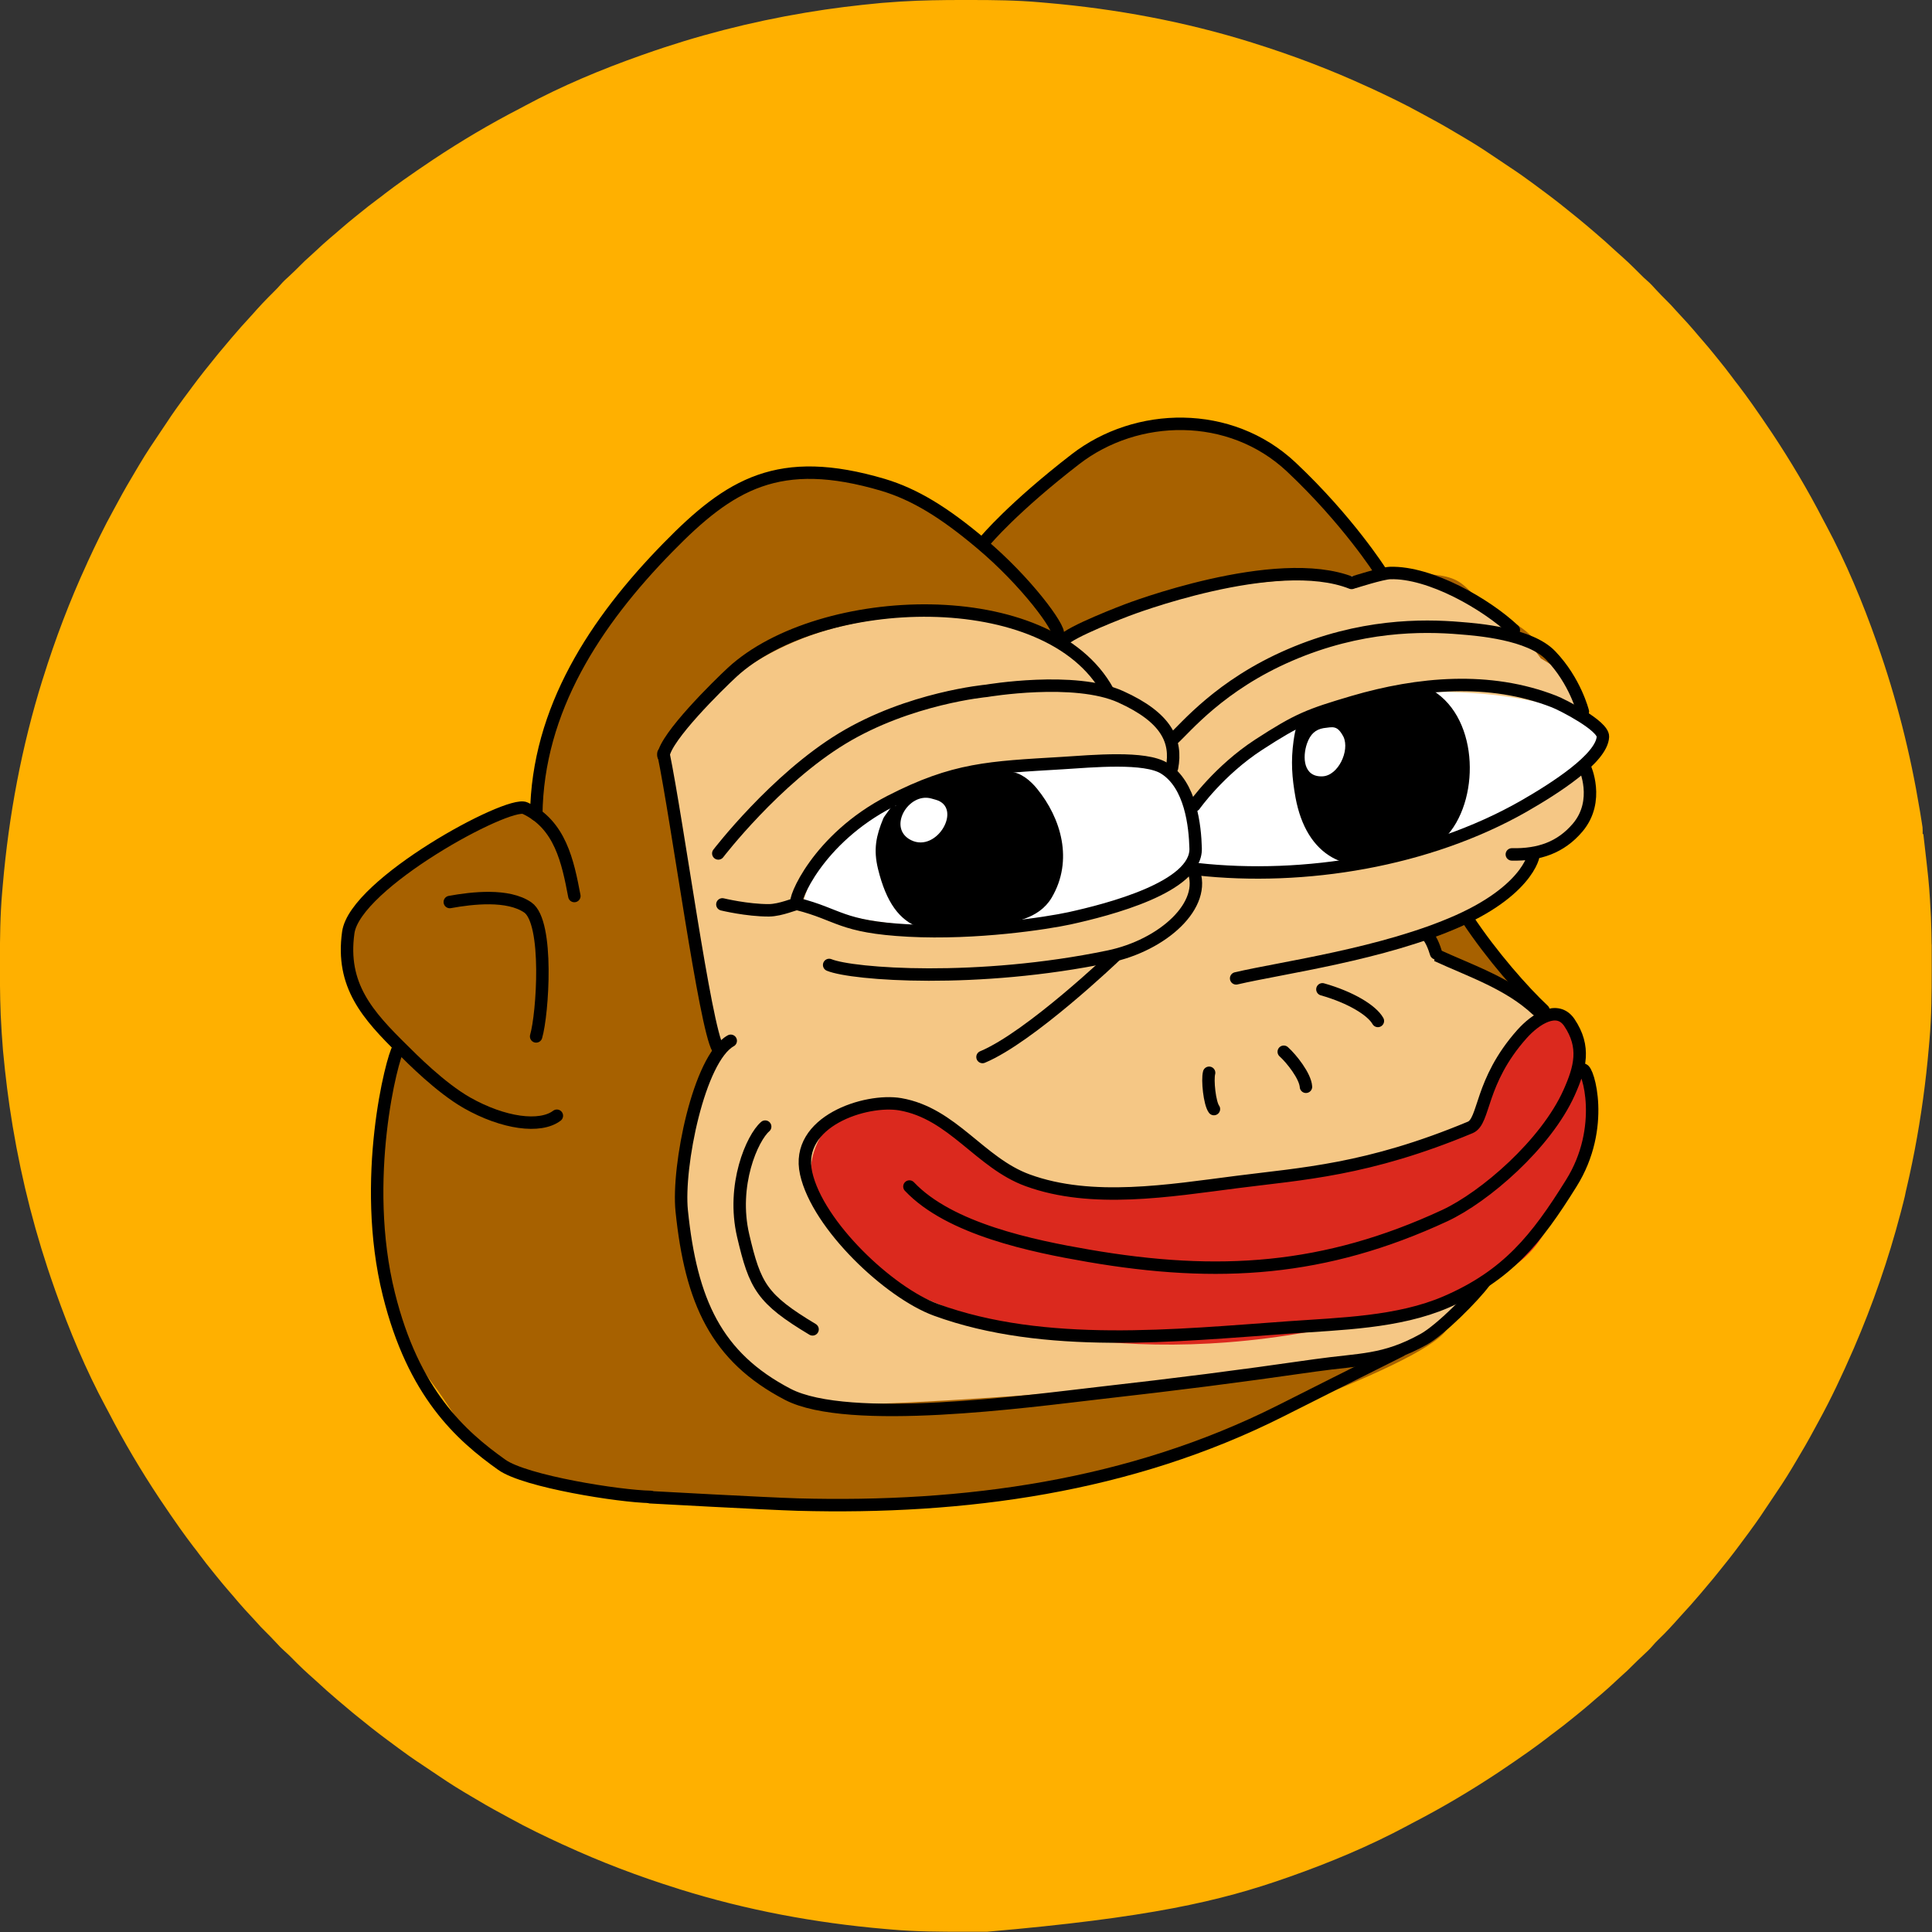 <svg version="1.2" xmlns="http://www.w3.org/2000/svg" viewBox="0 0 2609 2609" width="1000" height="1000">
	<rect x="0" y="0" width="2609" height="2609" fill="#333333" stroke="none"/>
	<title>based-brett-brett-logo-svg</title>
	<style>
		.s0 { fill: #ffb000 } 
		.s1 { fill: #a76100 } 
		.s2 { fill: #f5c785 } 
		.s3 { fill: #ffffff } 
		.s4 { fill: #db291e } 
		.s5 { fill: none;stroke: #000000;stroke-linecap: round;stroke-linejoin: round;stroke-width: 16.8 } 
		.s6 { fill: #000000 } 
		.s7 { fill: none;stroke: #000000;stroke-linecap: round;stroke-linejoin: round;stroke-width: 12.6 } 
		.s8 { fill: #000000;stroke: #000000;stroke-linecap: round;stroke-linejoin: round;stroke-width: 12.6 } 
	</style>
	<g id="پوشه 2">
		<path class="s0" d="m1300.1 0q5.1 0 10.2 0c31.5 0 62.8 0.3 94.2 3.1 3.1 0.3 6.1 0.5 9.2 0.8 93.9 8.1 186.7 25.4 276.7 53.5 1.4 0.4 1.4 0.4 2.7 0.9 52.6 16.4 104.2 36 154.3 59.1q1.1 0.4 2.1 0.9c23.8 11 47.4 22.3 70.3 35 3.8 2.1 7.6 4.1 11.4 6.2 14.2 7.6 28.2 15.7 42 24 2.9 1.8 5.9 3.5 8.9 5.3 15.2 9 29.8 18.8 44.4 28.7 4 2.7 7.9 5.3 11.9 8 5.8 3.8 11.6 7.7 17.2 11.7q1.1 0.7 2.1 1.5c8.6 6.1 17.1 12.4 25.6 18.8 0.7 0.5 1.4 1.1 2.2 1.6 14.3 10.6 28.2 21.6 42 32.9q2.4 2 4.8 3.9c6.9 5.6 13.5 11.3 20.2 17 1.8 1.5 3.6 3 5.3 4.6 6.4 5.4 12.7 11 18.8 16.7 2.8 2.6 5.6 5.2 8.5 7.7 4 3.4 7.8 7 11.7 10.6 1 1 1 1 2.1 1.9 5.5 5.2 10.9 10.6 16.3 16 3 3 5.9 5.9 9.1 8.6 4.5 3.8 8.3 8.1 12.3 12.5 4.4 4.8 9 9.4 13.6 14 4.2 4.2 8.3 8.3 12.1 12.8 2.9 3.3 5.9 6.5 8.9 9.7 4.8 5.1 9.5 10.2 14 15.5 0.9 1 1.8 2.1 2.7 3.1 2.1 2.4 4.1 4.8 6.1 7.2 2.1 2.5 4.2 4.9 6.4 7.4 5 5.8 9.9 11.6 14.7 17.6q2.5 3.2 5.1 6.3c6.6 8.1 13 16.2 19.2 24.6q3.7 5.1 7.8 10.2c6.2 8.1 12.2 16.3 18.1 24.6 0.4 0.6 0.8 1.1 1.2 1.7 8.4 11.8 16.5 23.8 24.6 35.8 0.6 0.9 1.2 1.8 1.9 2.8 25.1 37.8 48.2 76.7 69 117 1.2 2.4 2.5 4.7 3.8 7.1 27.2 50.7 49.5 104.3 68.6 158.5 0.3 0.7 0.5 1.5 0.8 2.3 32.5 92.2 54.4 187.6 73.4 406.3q0 3.2 0 6.3c0 6.7 0 13.5 0 20.2 0 1.1 0 2.3 0 3.5 0 32.9-0.1 65.8-3 98.6-0.3 3.1-0.5 6.1-0.8 9.2-8.1 93.9-25.4 186.7-53.5 276.7q-0.5 1.4-0.9 2.7c-16.4 52.6-36 104.2-59.1 154.3-0.5 1-0.5 1-0.9 2.1-11 23.8-22.3 47.4-35 70.3-2.1 3.8-4.1 7.6-6.2 11.4-7.6 14.2-15.7 28.2-24 42-1.8 2.9-3.5 5.9-5.3 8.9-9 15.2-18.8 29.8-28.7 44.4-2.7 4-5.3 7.9-8 11.9-3.8 5.8-7.7 11.6-11.7 17.2q-0.7 1.1-1.5 2.1c-6.1 8.6-12.4 17.1-18.8 25.6-0.5 0.7-1.1 1.4-1.6 2.2-10.6 14.3-21.6 28.2-32.9 42q-1.9 2.4-3.9 4.8c-5.6 6.8-11.3 13.5-17 20.2-1.5 1.8-3 3.6-4.6 5.3-5.4 6.4-11 12.7-16.7 18.8-2.6 2.8-5.2 5.6-7.7 8.5-3.5 4-7 7.9-10.6 11.7-0.6 0.7-1.3 1.4-1.9 2.1-4.9 5.3-10 10.4-15.2 15.4-2.9 2.8-5.6 5.7-8.2 8.8-3.6 4.2-7.6 7.9-11.7 11.7q-8.4 7.8-16.5 15.9c-3.9 4-7.9 7.8-12.2 11.5-3.3 2.9-6.5 5.9-9.8 9-5.1 4.8-10.2 9.5-15.5 14-1 0.9-2.1 1.8-3.1 2.7-2.4 2.1-4.8 4.1-7.2 6.1-2.5 2.1-4.9 4.2-7.4 6.4-5.8 5-11.6 9.9-17.6 14.7q-3.1 2.6-6.3 5.1c-8.1 6.6-16.2 13-24.6 19.2q-5.1 3.7-10.2 7.8c-8.1 6.2-16.3 12.2-24.6 18.1-0.6 0.4-1.1 0.8-1.7 1.2-11.8 8.4-23.8 16.5-35.8 24.6-0.9 0.6-1.8 1.2-2.8 1.9-37.8 25.1-76.7 48.2-117 69-2.4 1.2-4.7 2.5-7.1 3.8-50.7 27.2-104.3 49.5-158.5 68.6-0.7 0.3-1.5 0.5-2.3 0.8-92.2 32.5-187.6 54.4-406.3 73.4q-3.1 0-6.3 0c-6.7 0-13.5 0-20.2 0-1.7 0-1.7 0-3.5 0-32.9 0-65.8-0.1-98.6-3-3.1-0.3-6.1-0.5-9.2-0.8-93.9-8.1-186.7-25.4-276.7-53.5-1.4-0.4-1.4-0.4-2.7-0.9-52.6-16.4-104.2-36-154.3-59.1-1-0.5-1-0.5-2.1-0.9-23.8-11-47.4-22.3-70.3-35-3.8-2.1-7.6-4.1-11.4-6.2-14.2-7.6-28.2-15.7-42-24-2.9-1.8-5.9-3.5-8.9-5.3-15.2-9-29.8-18.8-44.4-28.7-4-2.7-7.9-5.3-11.9-8-5.8-3.8-11.6-7.7-17.2-11.7q-1-0.8-2.1-1.5c-8.6-6.1-17.1-12.4-25.6-18.8-0.7-0.5-1.4-1.1-2.2-1.6-14.3-10.6-28.2-21.6-42-32.9q-2.4-2-4.8-3.9c-6.8-5.6-13.5-11.3-20.2-17-1.8-1.5-3.6-3-5.3-4.6-6.4-5.4-12.7-11-18.8-16.7-2.8-2.6-5.6-5.2-8.5-7.7-4-3.4-7.8-7-11.7-10.6-0.7-0.6-1.4-1.3-2.1-1.9-5.5-5.2-10.9-10.5-16.1-15.9-3-3-6-5.9-9.2-8.7-4-3.5-7.6-7.2-11.1-11.1-5-5.4-10.1-10.7-15.4-15.9-4-4-7.9-7.9-11.5-12.2-2.9-3.3-5.9-6.5-9-9.8-4.8-5.1-9.5-10.2-14-15.5-0.9-1-1.8-2.1-2.7-3.1-2.1-2.4-4.1-4.8-6.1-7.2-2.1-2.5-4.2-4.9-6.4-7.4-5-5.8-9.9-11.6-14.7-17.6q-2.5-3.1-5.1-6.3c-6.6-8.1-13-16.2-19.2-24.6q-3.7-5.1-7.8-10.2c-6.2-8.1-12.2-16.3-18.1-24.6-0.4-0.6-0.8-1.1-1.2-1.7-8.4-11.8-16.5-23.8-24.6-35.8-0.6-0.9-1.2-1.8-1.9-2.8-25.1-37.8-48.2-76.7-69-117-1.2-2.4-2.5-4.7-3.8-7.1-26.9-50-49-102.9-67.9-156.4-0.5-1.4-1-2.9-1.5-4.3-25.1-70.8-43.8-143.7-56.2-217.8-0.1-0.8-0.3-1.6-0.4-2.5-5.5-32.7-9.5-65.7-12.6-98.7-0.1-0.7-0.1-1.4-0.2-2.1-0.7-8.2-1.3-16.5-1.8-24.7 0-0.7-0.1-1.4-0.1-2.1-1.9-27.6-2.2-55.1-2.2-82.7q0-5.1 0-10.2c0-31.5 0.3-62.8 3.1-94.2 0.3-3.1 0.5-6.1 0.8-9.2 8.1-93.9 25.4-186.7 53.5-276.7q0.5-1.3 0.9-2.7c16.4-52.6 36-104.2 59.1-154.3q0.5-1 0.9-2.1c11-23.8 22.3-47.4 35-70.3 2.1-3.8 4.1-7.6 6.2-11.4 7.6-14.2 15.7-28.2 24-42 1.8-2.9 3.5-5.9 5.3-8.9 9-15.2 18.8-29.8 28.7-44.4 2.7-4 5.3-7.9 8-11.9 3.8-5.8 7.7-11.6 11.7-17.2q0.8-1 1.5-2.1c6.1-8.6 12.4-17.1 18.8-25.6 0.5-0.7 1.1-1.4 1.6-2.2 10.6-14.3 21.6-28.2 32.9-42q2-2.4 3.9-4.8c5.6-6.8 11.3-13.5 17-20.2 1.5-1.8 3-3.6 4.6-5.3 5.4-6.4 11-12.7 16.7-18.8 2.6-2.8 5.2-5.6 7.7-8.5 3.4-4 7-7.8 10.6-11.7 0.6-0.7 1.3-1.4 1.9-2.1 5.2-5.5 10.6-10.9 16-16.3 3-3 5.9-5.9 8.6-9.1 3.8-4.5 8.1-8.3 12.5-12.3 4.8-4.4 9.4-9 14-13.6 4.2-4.2 8.3-8.3 12.8-12.1 3.3-2.9 6.5-5.9 9.7-8.9 5.1-4.8 10.2-9.5 15.5-14 1-0.9 2.1-1.8 3.1-2.7 2.4-2.1 4.8-4.1 7.2-6.1 2.5-2.1 4.9-4.2 7.4-6.4 5.8-5 11.6-9.9 17.6-14.7q3.2-2.5 6.3-5.1c8.1-6.6 16.2-13 24.6-19.2q5.1-3.7 10.2-7.8c8.1-6.2 16.3-12.2 24.6-18.1 0.6-0.4 1.1-0.8 1.7-1.2 11.8-8.4 23.8-16.5 35.8-24.6 0.9-0.6 1.8-1.2 2.8-1.9 37.8-25.1 76.7-48.2 117-69 2.4-1.2 4.7-2.5 7.1-3.8 50-26.9 102.9-49 156.4-67.9 1.4-0.5 2.9-1 4.3-1.5 70.8-25.1 143.7-43.8 217.8-56.2 0.8-0.1 1.6-0.3 2.5-0.4 32.7-5.5 65.7-9.5 98.7-12.6 0.7-0.1 1.4-0.1 2.1-0.2 8.2-0.7 16.5-1.3 24.7-1.8 0.7 0 1.4-0.1 2.1-0.1 27.6-1.9 55.1-2.2 82.7-2.2zm0 0q5.1 0 10.2 0c31.5 0 62.8 0.3 94.2 3.1 3.1 0.3 6.1 0.5 9.2 0.8 93.9 8.1 186.7 25.4 276.7 53.5 1.4 0.4 1.4 0.4 2.7 0.9 52.6 16.4 104.2 36 154.3 59.1q1.1 0.5 2.1 0.9c23.8 11 47.4 22.3 70.3 35 3.8 2.1 7.6 4.1 11.4 6.2 14.2 7.6 28.2 15.7 42 24 2.9 1.8 5.9 3.5 8.9 5.3 15.2 9 29.8 18.8 44.4 28.7 4 2.7 7.9 5.3 11.9 8 5.8 3.8 11.6 7.7 17.2 11.7q1.1 0.7 2.1 1.5c8.6 6.1 17.1 12.4 25.6 18.8 0.7 0.5 1.4 1.1 2.2 1.6 14.3 10.6 28.2 21.6 42 32.9q2.4 2 4.8 3.9c6.9 5.6 13.5 11.3 20.2 17 1.8 1.5 3.6 3 5.3 4.6 6.4 5.4 12.7 11 18.8 16.7 2.8 2.6 5.6 5.2 8.5 7.7 4 3.4 7.8 7 11.7 10.6 1 1 1 1 2.1 1.9 5.5 5.2 10.9 10.6 16.3 16 3 3 5.9 5.9 9.1 8.6 4.5 3.8 8.3 8.1 12.3 12.5 4.4 4.8 9 9.4 13.6 14 4.2 4.2 8.3 8.3 12.1 12.8 2.9 3.3 5.9 6.5 8.9 9.7 4.8 5.1 9.5 10.2 14 15.5 0.9 1 1.8 2.1 2.7 3.1 2.1 2.4 4.1 4.8 6.1 7.2 2.1 2.5 4.2 4.9 6.4 7.4 5 5.8 9.9 11.6 14.7 17.6q2.5 3.2 5.1 6.3c6.6 8.1 13 16.2 19.2 24.6q3.7 5.1 7.8 10.2c6.2 8.1 12.2 16.3 18.1 24.6 0.4 0.6 0.8 1.1 1.2 1.7 8.4 11.8 16.5 23.8 24.6 35.8 0.6 0.9 1.2 1.8 1.9 2.8 25.1 37.8 48.2 76.7 69 117 1.2 2.4 2.5 4.7 3.8 7.1 27.2 50.7 49.5 104.3 68.6 158.5 0.3 0.7 0.5 1.5 0.8 2.3 25.7 72.9 44.6 147.5 57.2 223.7 0.1 0.7 0.2 1.5 0.4 2.2 0.7 4.4 1.4 8.8 2.1 13.1 0.2 1 0.3 2 0.5 3.1 0.2 1.4 0.2 1.4 0.4 2.8 0.2 1.1 0.2 1.1 0.4 2.3 0.3 3.1 0.2 6.3 0.2 9.5-92.1 0-184.1 0-279 0 1.3 6.6 2.6 13.2 4 20 0.8 7.6 0.8 7.6 1 11-2-3.5-2.7-6.9-3.4-10.9-0.2-1-0.2-1-0.4-2.1-0.4-2.2-0.8-4.3-1.1-6.5-3.4-19.2-6.9-38.3-11.4-57.2-0.6-2.7-1.3-5.4-1.9-8-2.2-9.4-4.8-18.7-7.7-27.9-1.6-5.2-2.8-10.4-4.1-15.8-0.8-3.1-1.9-5.7-3.2-8.6-0.9-2.4-1.5-4.9-2.1-7.5-1.7-7-3.9-13.9-6.2-20.7q-1-3.2-2.1-6.3c-5.2-15.6-11.2-30.9-17.3-46.1q-0.9-2.3-1.8-4.5c-0.9-2.2-1.8-4.4-2.6-6.6-1.4-3.5-2.8-7.1-4.2-10.6-0.3-0.7-0.5-1.4-0.8-2.1-0.7-1.8-1.5-3.7-2.2-5.5-1.5-3.7-3.3-7.3-5.2-10.9-1.1-2.3-2.1-4.6-3-7-4.2-10.8-9.4-21-14.9-31.2-8.2-15.4-8.2-15.4-8.2-19.1-0.7 0-1.3 0-2 0-2.6-4.9-4.6-9.6-6-15-0.7 0-1.3 0-2 0-0.6-1.4-1.3-2.8-1.9-4.3-0.4-0.8-0.7-1.6-1.1-2.4-0.9-2.1-1.5-4.1-2-6.4-0.7 0-1.3 0-2 0-0.7-2.3-1.3-4.6-2-7-0.7 0-1.3 0-2 0-0.3-0.7-0.7-1.5-1-2.2-5.5-11.5-12.3-22.1-19.1-32.8-1.7-2.7-3.4-5.3-5-8-6.7-10.8-13.8-21.2-21.2-31.5q-2.4-3.5-4.8-6.9c-6.8-9.7-13.7-19.1-20.9-28.5-0.4-0.6-0.9-1.2-1.4-1.8-5-6.6-10.2-13.2-15.5-19.6q-3-3.8-6-7.5c-4.9-6.2-10-12.1-15.1-18.1-0.5-0.6-1-1.2-1.6-1.8-6.5-7.6-13-15-19.9-22.3-2.7-2.9-5.3-5.8-7.9-8.8-4.7-5.4-9.8-10.3-15-15.3-0.7-0.7-1.5-1.4-2.2-2.2-0.7-0.7-1.3-1.3-2-2-1.4-1.7-1.4-1.7-1.4-3.7-1-0.3-2-0.7-3-1-1.7-1.6-3.4-3.3-5-5-0.8-0.8-1.6-1.6-2.5-2.5-0.8-0.9-1.7-1.7-2.6-2.6-1.4-1.4-2.9-2.9-4.3-4.3-1-1-2-2-2.9-3-5.2-5.2-10.4-10.4-16-15.2-2.5-2.2-4.9-4.4-7.4-6.7-6.1-5.6-12.3-11-18.6-16.3-1.7-1.4-3.3-2.9-5-4.3-6.6-5.6-13.3-11.1-20.1-16.4-3.1-2.4-6.1-4.8-9.1-7.2-7.7-6.2-15.5-12.2-23.5-18.1-1.3-1-2.6-2-4-2.9-12.3-9.2-25.1-17.6-37.9-26-1.4-0.9-2.8-1.8-4.2-2.8-0.6-0.4-1.3-0.8-2-1.3-3.4-2.2-6.2-4.6-9-7.5-1.8-1-1.8-1-3.7-1.6-3.3-1.4-3.3-1.4-4.3-3.4-1.7-0.7-1.7-0.7-3.4-1.4-3.6-1.6-3.6-1.6-5-2.9-2.2-2.2-4.7-3.5-7.4-5.1-1.7-1-1.7-1-3.4-2-0.6-0.3-1.2-0.7-1.8-1-1.8-1-3.6-2-5.3-3.1-5.5-3.1-10.8-6.2-16.7-8.4 0-0.7 0-1.3 0-2-1.1-0.3-2.1-0.6-3.3-0.9-2.8-0.9-5.2-1.7-7.8-3.1 0-0.7 0-1.3 0-2-1.4-0.3-1.4-0.3-2.9-0.7-5-1.4-9.5-3.9-14.1-6.3 0-0.7 0-1.3 0-2-0.8-0.3-1.7-0.5-2.5-0.8-3.9-1.4-7.5-3.2-11.2-5.1-5.3-2.7-10.5-5.1-16-7.2-3.1-1.3-6-3-8.9-4.7-3.2-1.7-6.4-2.9-9.8-4.2-2.5-1-4.8-2.2-7.1-3.4-4.9-2.5-10-4.4-15.2-6.3-8.7-3.2-17.1-6.8-25.4-10.8-5.5-2.5-11.1-4.4-16.9-6.2-4.3-1.4-8.4-2.9-12.5-4.7-6.4-2.7-12.8-4.9-19.4-7.1-1.9-0.6-3.8-1.3-5.8-1.9-8-2.7-16.1-5.2-24.2-7.7-0.8-0.2-1.6-0.5-2.5-0.7-2.1-0.6-4.2-1.3-6.3-1.9q-1.1-0.3-2.1-0.6c-3.5-1-7-2-10.6-2.7-4.7-1-9.4-2.4-14-3.8-24.4-7.1-49.5-11.8-74.5-16.8-1.9-0.4-3.8-0.8-5.6-1.1-9.8-2-19.6-3.7-29.6-4.8-2.9-0.4-5.6-0.8-8.5-1.4-8.1-1.5-16.3-2.3-24.5-3.3-2.8-0.3-5.6-0.6-8.4-1-4.6-0.5-9.3-1.1-13.9-1.6-2.4-0.3-4.7-0.5-7.1-0.8-30.5-3.5-61.3-3.8-92-3.7-3.5 0-7.1 0-10.6 0-3.4 0-6.9 0-10.3 0-1.6 0-3.2 0-4.9 0-2.2 0-4.5 0-6.7 0-1.3 0-2.5 0-3.8 0-2.6 0.1-4.7 0.4-7.2 1.1-2.7 0.2-5.4 0.3-8.2 0.4-1.7 0.1-3.4 0.1-5 0.2-0.9 0-1.8 0.1-2.7 0.1-28.5 1.2-56.5 3.5-84.7 8.1-5.1 0.8-10.3 1.6-15.4 2.2-28.9 3.5-59.4 8.8-87 18-1.6 0.3-3.3 0.6-4.9 0.9-15 2.6-29.5 7.6-44.1 12.1-6.5 2-13 4-19.6 6-1.1 0.3-2.2 0.7-3.3 1-2.2 0.7-4.4 1.3-6.6 2-6 1.8-11.9 3.8-17.7 5.9-3.1 1.2-6.3 2.3-9.4 3.4-7.8 2.8-15.6 5.8-23.3 8.8-2.4 0.9-4.7 1.8-7.1 2.7-7.2 2.8-14.2 5.6-21 9.2-2.6 1.3-5.3 2.3-8.1 3.3-5.9 2.2-11.4 4.8-17 7.7-3.3 1.7-6.7 3.3-10.2 4.6-8.6 3.4-16.7 7.7-24.9 11.8-1.3 0.7-1.3 0.7-2.7 1.4-13.1 6.6-26 13.3-38.6 20.8-2.5 1.5-5.1 2.9-7.6 4.3-18.7 10.5-37.1 21.6-54.9 33.7-2.4 1.6-4.8 3.2-7.2 4.9-32 21.6-62.7 45-92.1 70.1-1.2 1-2.3 2-3.5 2.9-6.8 5.8-13.6 11.6-20.1 17.7-2.7 2.5-5.5 5-8.3 7.4-3.6 3.1-7 6.5-10.3 10-2 1.9-3.9 3.7-6 5.4-5.2 4.5-10.1 9.4-14.9 14.3q-2.4 2.4-4.8 4.8c-5 5-9.8 10-14.4 15.3-1.7 2-3.5 3.8-5.4 5.6-3.2 3.1-6.2 6.4-9.1 9.8-2.2 2.5-4.5 5-6.8 7.5-4.1 4.5-7.9 9.1-11.7 13.8-2.7 3.3-5.5 6.5-8.3 9.8-5.5 6.3-10.7 12.8-15.8 19.4-1.3 1.7-2.7 3.5-4.1 5.2-14.5 18.3-28.5 37-41.3 56.6-0.8 1.1-1.5 2.3-2.3 3.4-27.2 40.3-50.7 82.6-72.5 126q-0.6 1.2-1.2 2.4c-2.2 4.4-4.2 8.8-6.1 13.3q-1.2 2.7-2.4 5.4c-0.6 1.4-0.6 1.4-1.3 2.9-0.8 1.7-1.5 3.3-2.3 5-2.4 5.4-4.6 10.9-6.6 16.4-1 2.5-2.1 4.8-3.3 7.2-2.1 4-3.5 8.1-5 12.4-1.7 4.9-3.4 9.6-5.6 14.3-2.6 5.4-4.4 11.1-6.2 16.8-1.2 3.6-2.7 7.1-4.2 10.6-0.7 2.1-1.4 4.2-2 6.4-1.1 3.7-2.2 7.4-3.5 11.1-1.2 3.6-2.3 7.3-3.4 10.9-1.2 3.9-2.5 7.7-4.1 11.5-4 9.6-6.3 19.8-8.5 29.9-0.8 3.4-1.7 6.7-2.8 10.1-2.5 7.3-4.1 14.9-5.9 22.4-0.2 0.8-0.4 1.7-0.6 2.5-5.2 22.1-10.4 44.5-13.2 67-0.6 4.8-1.4 9.5-2.4 14.2-1.9 9.8-3.1 19.7-4.2 29.7-0.4 3.1-0.7 6.2-1.1 9.3-4.2 34.8-5.7 69.5-5.5 104.5 0 3.9 0 7.7 0 11.6 0 18.3 0.2 36.6 0.7 54.8 0 0.7 0 1.4 0.1 2.1-0.1 14.7-0.1 14.7 2.5 29 0.3 3.7 0.4 7.3 0.6 11-0.2 3.8-0.2 3.8 1.4 7 0.2 2.1 0.4 4.3 0.5 6.4q0.1 2.1 0.3 4.2c0.1 0.7 0.1 1.5 0.2 2.3 1.1 14.4 2.8 28.6 5 42.9 0.1 0.8 0.3 1.6 0.4 2.5 0.4 2.3 0.8 4.7 1.1 7q0.1 1 0.3 2.1c0.7 4.3 1.8 8.5 3.1 12.7 0.5 3.1 0.9 6.1 1.3 9.2 0.7 4.1 1.7 8.1 2.8 12.2 1.6 6.4 3 12.8 4.4 19.2 0.5 2.4 1.1 4.8 1.6 7.1 1.6 7.3 3.2 14.6 4.4 22 0.5 2.3 1.4 4.1 2.5 6.2 0.5 2.2 0.9 4.4 1.3 6.6 0.6 2.5 0.6 2.5 2 4.9 2.4 5.2 3.7 10.6 5.1 16.1 4.4 16.5 9.8 32.6 15.3 48.8q1.3 4 2.7 8.1c12.9 38.7 29.8 75.9 47.5 112.5 0.5 1 1 2.1 1.5 3.2 6.4 13.2 13.4 26 20.5 38.8 0.5 0.9 1 1.9 1.6 2.8 17.5 31.4 36.6 61.8 57.4 91.2 0.6 0.8 1.1 1.6 1.7 2.4 8.8 12.4 18 24.5 27.3 36.6 0.5 0.7 1.1 1.4 1.6 2.1 5.7 7.4 11.7 14.7 17.8 21.8 2.5 2.9 4.9 5.8 7.3 8.8 3.6 4.5 7.4 8.7 11.3 13 1.9 2.1 3.8 4.2 5.6 6.3 14.1 16.1 28.9 31.5 44 46.6 2.5 2.5 4.9 4.9 7.4 7.4q2.4 2.4 4.8 4.8c0.7 0.7 1.4 1.4 2.2 2.2 4 4 8.1 7.8 12.4 11.5 2.8 2.4 5.4 4.9 8.1 7.4 4.9 4.5 9.9 8.8 15.1 13 2.6 2.1 5 4.3 7.4 6.5 4.5 4.1 9.1 7.8 13.9 11.5 3.9 3 7.6 6.1 11.4 9.2 11.4 9.6 23.5 18.4 35.6 27.2 2.2 1.6 4.4 3.2 6.6 4.9 27.3 20.2 56.5 37.8 85.8 54.9 1.3 0.8 1.3 0.8 2.7 1.6 12.9 7.6 12.9 7.6 26.3 14.4 0 0.7 0 1.3 0 2 0.8 0.1 1.5 0.1 2.3 0.2 5.3 1.2 9.7 3.8 14.5 6.4 9.6 5.1 19.3 9.9 29.2 14.4 0 0.7 0 1.3 0 2 1.2 0.3 2.4 0.6 3.7 0.9 3.2 0.8 6.3 1.8 9.3 3.1 0 0.7 0 1.3 0 2 0.9 0.1 1.9 0.3 2.8 0.4 3.2 0.6 3.2 0.6 6.2 1.6 0 0.7 0 1.3 0 2q1.2 0.1 2.4 0.3c4.5 0.9 8.4 2.5 12.6 4.3 0.9 0.4 1.7 0.7 2.6 1.1 2.8 1.1 5.6 2.3 8.4 3.4 21.5 8.8 43 17.1 65.1 24.3q2.8 0.9 5.7 1.8c8.4 2.7 16.7 5.4 25.1 7.8 0 0.7 0 1.3 0 2 2 0.1 2 0.1 4 0.2 7 0.7 13.7 2.6 20.4 4.5q3.3 0.9 6.6 1.8c11.5 3.2 11.5 3.2 16.9 5.1 4.9 1.7 9.8 2.5 14.9 3.4 5.3 0.9 10.3 1.8 15.3 3.9 2.1 0.4 2.1 0.4 4.2 0.5 4.2 0.4 8.3 1.2 12.5 2 2.8 0.6 5.5 1 8.3 1.5 0 0.7 0 1.3 0 2 0.6 0 1.2 0 1.8-0.1 8-0.2 15.8 0.7 23.5 3.1 4.5 1.2 9 1.6 13.6 2.1 1.7 0.2 3.4 0.3 5.1 0.5 0.7 0.1 1.5 0.1 2.3 0.2 1.7 0.3 1.7 0.3 2.7 1.3 2.8 0.4 5.6 0.8 8.4 1.1q1.3 0.1 2.7 0.3c2.9 0.3 5.8 0.7 8.7 1 1.5 0.2 1.5 0.2 3 0.3 13.7 1.5 27.4 2.9 41.1 4 0.7 0.1 1.4 0.1 2.2 0.2 5 0.4 10 0.8 15 1.1 0.8 0 1.5 0.1 2.3 0.1 17.1 1 34.2 1 51.4 1 3.2 0 6.5 0 9.7 0 30.8 0.1 61.4-1 92.1-4.1 0.9-0.1 1.7-0.2 2.6-0.3 22.7-2.2 45.3-5.4 67.8-8.9 1.2-0.2 1.2-0.2 2.4-0.4 14.7-2.3 29.3-4.9 43.9-8.3 2.3-0.5 4.5-1.1 6.8-1.6 1.2-0.3 2.3-0.5 3.5-0.8 3.5-0.8 7.1-1.6 10.6-2.4q21.3-4.8 42.3-10.5c1.1-0.3 1.1-0.3 2.3-0.6 17.5-4.7 34.7-10.3 51.8-16.3 1.4-0.5 1.4-0.5 2.8-1 27-9.4 53.5-19.4 79.7-30.9q1.3-0.6 2.7-1.2c14.2-6.3 28.3-13 42.3-19.8 1.1-0.5 2.2-1.1 3.3-1.6 14.5-7.1 28.8-14.6 42.8-22.7 3.1-1.8 6.2-3.6 9.3-5.3 47.6-27.1 92.4-58.3 134.8-92.9q2.4-2 4.8-3.9c10.1-8.2 20-16.5 29.5-25.3 2.1-1.9 4.2-3.8 6.3-5.6 8-7 15.8-14.3 23.3-21.9 1.7-1.7 3.6-3.3 5.4-4.9 8.5-7.3 16.4-15.4 23.7-24 2.1-2.4 4.4-4.7 6.7-6.9 3.5-3.5 6.9-7 10.1-10.8 1.9-2.2 3.9-4.3 5.9-6.5 4.8-5.2 9.4-10.5 13.8-16 2.4-2.9 4.9-5.6 7.4-8.3 3.5-3.8 6.7-7.7 9.9-11.8 2.1-2.7 4.2-5.3 6.4-7.9 12.9-15.7 24.9-32.1 36.6-48.7 0.6-0.8 1.1-1.6 1.7-2.4 29.5-41.5 55.1-85.4 78.3-130.6 0.8-1.5 0.8-1.5 1.6-3.1 22.4-43.8 40.4-89.5 56.4-136 0.3-0.8 0.5-1.6 0.8-2.3 3.4-10 6.7-20 9.4-30.2 1.1-4.2 2.4-8.3 3.9-12.4 0.3 0.7 0.7 1.3 1 2 92.1 0 184.1 0 279 0-3.5 17.3-3.5 17.3-5.5 25-0.2 0.9-0.5 1.8-0.7 2.7-0.7 2.9-1.5 5.7-2.2 8.6-0.3 1-0.5 2-0.8 3-16.3 62.1-37.4 122.8-62.8 181.7-0.5 1.1-1 2.2-1.5 3.4-14.2 32.6-29.3 64.9-46.4 96-2.1 3.8-4.1 7.6-6.2 11.4-7.6 14.2-15.7 28.2-24 42-1.8 2.9-3.5 5.9-5.3 8.9-9 15.2-18.8 29.8-28.7 44.4-2.7 4-5.3 7.9-8 11.9-3.8 5.8-7.7 11.6-11.7 17.2q-0.7 1-1.5 2.1c-6.1 8.6-12.4 17.1-18.8 25.6-0.5 0.7-1.1 1.4-1.6 2.2-10.6 14.3-21.6 28.2-32.9 42q-2 2.4-3.9 4.8c-5.6 6.8-11.3 13.5-17 20.2-1.5 1.8-3 3.6-4.6 5.3-5.4 6.4-11 12.7-16.7 18.8-2.6 2.8-5.2 5.6-7.7 8.5-3.5 4-7 7.9-10.6 11.7-0.6 0.7-1.3 1.4-1.9 2.1-4.9 5.3-10 10.4-15.2 15.4-2.9 2.8-5.6 5.7-8.2 8.8-3.6 4.2-7.6 7.9-11.7 11.7q-8.4 7.8-16.5 15.9c-3.9 4-7.9 7.8-12.2 11.5-3.3 2.9-6.5 5.9-9.8 9-5.1 4.8-10.2 9.5-15.5 14-1 0.9-2.1 1.8-3.1 2.7-2.4 2.1-4.8 4.1-7.2 6.1-2.5 2.1-4.9 4.2-7.4 6.4-5.8 5-11.6 9.9-17.6 14.7q-3.1 2.5-6.3 5.1c-8.1 6.6-16.2 13-24.6 19.2q-5.1 3.7-10.2 7.8c-8.1 6.2-16.3 12.2-24.6 18.1-0.6 0.4-1.1 0.8-1.7 1.2-11.8 8.4-23.8 16.5-35.8 24.6-0.9 0.6-1.8 1.2-2.8 1.9-37.8 25.1-76.7 48.2-117 69-2.4 1.2-4.7 2.5-7.1 3.8-50.7 27.2-104.3 49.5-158.5 68.6-0.7 0.3-1.5 0.5-2.3 0.8-92.2 32.5-187.6 54.4-406.3 73.4q-3.1 0-6.3 0c-6.7 0-13.5 0-20.2 0-1.7 0-1.7 0-3.5 0-32.9 0-65.8-0.1-98.6-3-3.1-0.3-6.1-0.5-9.2-0.8-93.9-8.1-186.7-25.4-276.7-53.5-1.4-0.4-1.4-0.4-2.7-0.9-52.6-16.4-104.2-36-154.3-59.1-1-0.5-1-0.5-2.1-0.9-23.8-11-47.4-22.3-70.3-35-3.8-2.1-7.6-4.1-11.4-6.2-14.2-7.6-28.2-15.7-42-24-2.9-1.8-5.9-3.5-8.9-5.3-15.2-9-29.8-18.8-44.4-28.7-4-2.7-7.9-5.3-11.9-8-5.8-3.8-11.6-7.7-17.2-11.7q-1-0.8-2.1-1.5c-8.6-6.1-17.1-12.4-25.6-18.8-0.7-0.5-1.4-1.1-2.2-1.6-14.3-10.6-28.2-21.6-42-32.9q-2.4-2-4.8-3.9c-6.8-5.6-13.5-11.3-20.2-17-1.8-1.5-3.6-3-5.3-4.6-6.4-5.4-12.7-11-18.8-16.7-2.8-2.6-5.6-5.2-8.5-7.7-4-3.4-7.8-7-11.7-10.6-0.7-0.6-1.4-1.3-2.1-1.9-5.5-5.2-10.9-10.5-16.1-15.9-3-3-6-5.9-9.2-8.7-4-3.5-7.6-7.2-11.1-11.1-5-5.4-10.1-10.7-15.4-15.9-4-4-7.9-7.9-11.5-12.2-2.9-3.3-5.9-6.5-9-9.8-4.8-5.1-9.5-10.2-14-15.5-0.9-1-1.8-2.1-2.7-3.1-2.1-2.4-4.1-4.8-6.1-7.2-2.1-2.5-4.2-4.9-6.4-7.4-5-5.8-9.9-11.6-14.7-17.6q-2.5-3.2-5.1-6.3c-6.6-8.1-13-16.2-19.2-24.6q-3.7-5.1-7.8-10.2c-6.2-8.1-12.2-16.3-18.1-24.6-0.4-0.6-0.8-1.1-1.2-1.7-8.4-11.8-16.5-23.8-24.6-35.8-0.6-0.9-1.2-1.8-1.9-2.8-25.1-37.8-48.2-76.7-69-117-1.2-2.4-2.5-4.7-3.8-7.1-26.9-50-49-102.9-67.9-156.4-0.5-1.4-1-2.9-1.5-4.3-25.1-70.8-43.8-143.7-56.2-217.8-0.1-0.8-0.3-1.6-0.4-2.5-5.5-32.7-9.5-65.7-12.6-98.7-0.1-0.7-0.1-1.4-0.2-2.1-0.7-8.2-1.3-16.5-1.8-24.7 0-0.7-0.1-1.4-0.1-2.1-1.9-27.6-2.2-55.1-2.2-82.7q0-5.1 0-10.2c0-31.5 0.3-62.8 3.1-94.2 0.3-3.1 0.5-6.1 0.8-9.2 8.1-93.9 25.4-186.7 53.5-276.7q0.5-1.4 0.9-2.7c16.4-52.6 36-104.2 59.1-154.3q0.5-1.1 0.9-2.1c11-23.8 22.3-47.4 35-70.3 2.1-3.8 4.1-7.6 6.2-11.4 7.6-14.2 15.7-28.2 24-42 1.8-2.9 3.5-5.9 5.3-8.9 9-15.2 18.8-29.8 28.7-44.4 2.7-4 5.3-7.9 8-11.9 3.8-5.8 7.7-11.6 11.7-17.2q0.8-1.1 1.5-2.1c6.1-8.6 12.4-17.1 18.8-25.6 0.5-0.7 1.1-1.4 1.6-2.2 10.6-14.3 21.6-28.2 32.9-42q2-2.4 3.9-4.8c5.6-6.8 11.3-13.5 17-20.2 1.5-1.8 3-3.6 4.6-5.3 5.4-6.4 11-12.7 16.7-18.8 2.6-2.8 5.2-5.6 7.7-8.5 3.4-4 7-7.8 10.6-11.7 0.6-0.7 1.3-1.4 1.9-2.1 5.2-5.5 10.6-10.9 16-16.3 3-3 5.9-5.9 8.6-9.1 3.8-4.5 8.1-8.3 12.5-12.3 4.8-4.4 9.4-9 14-13.6 4.2-4.2 8.3-8.3 12.8-12.1 3.3-2.9 6.5-5.9 9.7-8.9 5.1-4.8 10.2-9.5 15.5-14 1-0.9 2.1-1.8 3.1-2.7 2.4-2.1 4.8-4.1 7.2-6.1 2.5-2.1 4.9-4.2 7.4-6.4 5.8-5 11.6-9.9 17.6-14.7q3.2-2.6 6.3-5.1c8.1-6.6 16.2-13 24.6-19.2q5.1-3.8 10.2-7.8c8.1-6.2 16.3-12.2 24.6-18.1 0.6-0.4 1.1-0.8 1.7-1.2 11.8-8.4 23.8-16.5 35.8-24.6 0.9-0.6 1.8-1.2 2.8-1.9 37.8-25.1 76.7-48.2 117-69 2.4-1.2 4.7-2.5 7.1-3.8 50-26.9 102.9-49 156.4-67.9 1.4-0.5 2.9-1 4.3-1.5 70.8-25.1 143.7-43.8 217.8-56.2 0.8-0.1 1.6-0.3 2.5-0.4 32.7-5.5 65.7-9.5 98.7-12.6 0.7-0.1 1.4-0.1 2.1-0.2 8.2-0.7 16.5-1.3 24.7-1.8 0.7 0 1.4-0.1 2.1-0.1 27.2-1.7 54.7-2 82.3-2zm1017.2 1126.3c92.4 0 184.8 0 280 0 7.3 63.3 7.3 63.3 9 89 0 0.7 0.1 1.4 0.1 2.1 1.9 27.6 2.2 55.1 2.2 82.7q0 5.1 0 10.2c0 31.5-0.3 62.8-3.1 94.2-0.3 3.1-0.5 6.1-0.8 9.2-5.1 59.3-13.9 118-26.7 176.2-0.2 0.7-0.3 1.5-0.5 2.3-1.1 5.1-1.1 5.1-2.3 7.3-92.1 0-184.1 0-279 0 2.3-9.6 4.5-19.2 7-28.7 15-58 24.1-117.4 28.6-177.1 0.1-1.2 0.1-1.2 0.2-2.4 1.8-23.9 2.3-47.8 2.3-71.8 0-0.7 0-1.4 0-2.2 0-23.7-0.3-47.2-2.2-70.8-0.1-0.8-0.1-1.6-0.2-2.5-2.9-37.6-7.5-75.1-14.4-112.2-0.2-2.5-0.2-2.5-0.2-5.5z"/>
		<g id="پوشه 1">
			<path class="s0" d="m654 1023.5c-65.5 47.5-212.1 95.3-267.7 198.8-55.7 103.7 68.8 209.5 68.8 209.5 0 0-40.5 95.3-26.4 235 16.1 160.7 108.8 355 228.3 395.2 108.1 36.5 381.7 51.8 381.7 51.8 0 0 240.3 16.6 459.7-35.8 161.1-38.5 426.6-167.2 497.1-226.5 70.6-59.2 184.2-162.8 219.7-269.8 23.1-70.1 5.2-172-30-228.6-21.2-33.9-61.3-83.1-94-102.7 30.8-18.9 76.5-62.8 98.8-95.9 11.5-17.1 55.7-102.7 45.2-163.6-16.5-95.9-124.5-202.9-218.5-255.7-41-23.1-111.3-41.2-111.3-41.2 0 0-62.1-112-165-168.6-78.8-43.4-243.2-79.3-415.2 112.6 0 0-153.3-139.9-336.3-70.7-73.8 27.9-144.2 89.8-225.3 202.8-81.2 112.9-92.2 199.5-111.1 253.6"/>
			<path class="s1" d="m584.5 1868.8c70.3 92.7 55.6 150.5 357.2 155.4 301.6 4.8 430.9 7.4 505.4-18 145.3-49.4 469.8-158.2 506.3-210.2 36.7-52.2 120.3-101.3 181-218.5 45.9-88.9 0.7-171.1-44.5-215.8-45.3-44.7-96.5-102.4-109.9-121.8 0 0 46.2-9.5 72.7-52.3 26.5-43-4.8-38.6 39.3-57.7 73.6-31.6 54.4-60.2 56.5-97.7 2.1-37.4-9.9-122.6-48.5-143.2-38.7-20.7-9.8-23-70.4-56.7-60.7-33.8-39.4-56.1-113.2-57.2-74-1.1-37.9-5.1-37.9-5.1 0 0 2.9 20-45.7-44.9-48.7-64.8-110-134.7-188.2-144.6-78.2-9.8-104.6-20.2-181 28.6-76.6 48.8-135.9 126.3-135.9 126.3 0 0-84.3-85.3-202.8-101.3-118.6-16.1-205.1 84-256 143.3-51 59.4-107.9 145.8-127.7 227.2-19.9 81.4-17.6 99.2-17.6 99.2l-16.5-15.2-63.5 31c0 0-157.9 71.2-168.4 139.5-10.5 68.4 25.2 119.4 52.5 149.1 0 0 14.5-17.3 3.4 41.3-11.4 58.5-59.2 270.7 53.4 419.3z"/>
			<path class="s2" d="m898.8 1011.6l71.2 399.2c0 0-83.6 131.8-35.5 290.4 48.1 158.6 120 190.5 193.9 195.1 74.2 4.6 752-39.4 818.9-97.9 66.8-58.5 41.3-53.6 41.3-53.6 0 0 203.2-210.8 95-375.2l-148-88.8-0.1-26.5c0 0 103.5-5 130.6-109.8 0 0 88.5 6.3 71.6-100.6-17.1-107.1 10.8-115.2-57-154.8 0 0-35.2-51.8-76.6-62.8-41.3-11-32.9-56.3-160.8-49.4-128.1 6.9-289.6 13.9-403.5 83-0.3-0.2-353.8-124.8-541 151.7z"/>
			<path class="s3" d="m1606.3 1084.4c0 0 99.4-125 254.9-144.7 155.7-19.7 284.7 20.3 299.2 45.4 14.6 24.8-9.2 42.3-35.8 67.2-26.7 24.8-239.5 144.5-504.9 126.1l-14.3-9.5c0 0-59.8 74.7-251.3 82.6-191.6 8-268.9-33.7-268.9-33.7 0 0 30.3-150.4 225.1-173 194.8-22.4 222.7-20.8 248.9-12.2 26.3 8.5 47.1 51.8 47.1 51.8z"/>
			<path class="s4" d="m1993 1518.2c0 0-105.7 61-298.5 72.2-193 11.1-215.3 63-336.1-16.7-120.8-79.6-185.1-120.9-238.4-55.8-53.2 65-18.5 142.4 66.1 201.2 84.6 58.8 309.8 135 606.3 74.6 296.5-60.4 277.4-112.4 317.5-170.2 42-60.6 55.9-119.4 35.7-158.3-20.2-38.9-22-102.9-46.5-99.8-24.6 2.9-91.8 60.4-106.1 152.8z"/>
			<path fill-rule="evenodd" class="s5" d="m1228.1 1602.3c54.3 57.5 166.2 80.5 241.8 93.5 175.4 30.2 319.2 20.9 481.1-54.2 54.1-25.2 136.6-96.4 167.9-166 15.2-34 22.5-61.7 0.4-94.7-16.4-24.2-45.9-4.7-64 15.5-57.5 64.6-49.9 117.8-69.9 126.1-138.8 57.9-227.3 62.4-315.1 73.7-90.8 11.6-195.8 29.4-282.5-2.3-64.6-23.5-101.1-90.4-172.1-102.7-46.4-7.9-142.8 23-127.1 93.2 15.6 70.3 112.2 161.3 175.3 184.4 146.9 53.7 324.3 34.6 476.6 23.8 69.3-5 147.8-6.5 212.4-34.4 82.5-35.7 121.8-84.5 168.9-160.2 47.4-75.6 22.3-155.2 15.9-153.5"/>
			<path fill-rule="evenodd" class="s5" d="m2004.9 1730.9c-14.7 20-59.9 65.4-82.5 77.8-53.6 29.7-85 26.4-146.2 35.1-112.5 16.1-180.4 24.7-293.6 37.6-94.3 10.8-336.9 44.1-418.8 1.5-96.7-50.4-130.6-125.4-143.2-247.8-6.1-59.6 23.1-205.7 66.2-229.6"/>
			<path fill-rule="evenodd" class="s5" d="m969.5 1416.1c-17.6-30.3-54.4-305.4-73.6-398.7"/>
			<path fill-rule="evenodd" class="s5" d="m895.9 1020.4c3.1-25.5 73.8-94.9 92.8-112.5 118.9-109.5 427.2-121.3 507.5 25.7"/>
			<path fill-rule="evenodd" class="s5" d="m1435.3 865.6c7.9-12 86.6-41.7 86.6-41.7 0 0 200.9-77.4 303.3-36.7"/>
			<path fill-rule="evenodd" class="s5" d="m1828.9 786.1c0 0 37.4-12 48.4-12.3 54-1.6 129.6 41.9 167 77.1"/>
			<path fill-rule="evenodd" class="s5" d="m1583.9 998.3c17.3-15.5 63.3-73 158.1-113.8 94.8-40.9 178.3-40.6 230-36.2 23.7 1.9 94 7.4 122.2 37 33.1 34.5 43.3 75.7 43.3 75.7"/>
			<path fill-rule="evenodd" class="s5" d="m1613.1 1087.5c0 0 33-46.9 86.6-81.8 53.6-34.8 68.5-40.3 127.6-57.8 88-25.8 184.1-34.7 271.4-0.5 11.4 4.4 66.6 32.7 65.9 47.5-1.4 29.3-65.5 70.1-107 93.9-129.2 73.6-296.2 101.1-441.4 84.9"/>
			<path fill-rule="evenodd" class="s5" d="m2140.4 1036.8c-0.6-1.5 21 44.4-10 80.9-22.8 26.8-52 36.9-88.8 36.1"/>
			<path fill-rule="evenodd" class="s5" d="m2070.3 1154c2.9-6.5-0.6 44.7-101.1 89.6-100.6 44.8-238.8 63.3-299.9 77.6"/>
			<path fill-rule="evenodd" class="s5" d="m1928.8 1264.5c7.3 9.3 11 25.5 11.4 25.6 45.7 21 97.5 38.2 135.3 73.7"/>
			<path fill-rule="evenodd" class="s5" d="m1981.7 1240.9c33.2 50.1 75.5 97.9 102.7 123.4"/>
			<path fill-rule="evenodd" class="s5" d="m1076.1 1219.4c-5.6-2.3 27.6-86.6 126.3-137.3 86.7-44.5 133.6-45.7 231.9-51.6 41.4-2.6 112.1-9.3 138.1 7.1 35.7 22.4 41.4 78 42.2 108.2 1.4 52.3-118.1 82.8-170.4 94.3-30.5 6.6-125.5 21.3-217.4 16.5-91.9-4.9-93.2-21.5-150.2-35.9-2.6-0.6-22 8.4-38.1 8.6-29.7 0.1-63-8-63-8"/>
			<path fill-rule="evenodd" class="s5" d="m1611.2 1174.5c19.7 47.3-40.7 102.1-114.2 117.3-176.5 36.6-345.5 24.3-377.3 11.3"/>
			<path fill-rule="evenodd" class="s5" d="m1505.1 1291.6c0 0-114.1 109-178.3 135.8"/>
			<path fill-rule="evenodd" class="s5" d="m1582.7 1036.8c6.8-35.9-6.9-67.6-69.2-95.8-62.4-28.3-181.2-8.1-181.2-8.1 0 0-104.2 9.4-194.8 64.3-90.6 54.9-167.5 155.3-167.5 155.3"/>
			<path fill-rule="evenodd" class="s5" d="m1785.8 1336c38.2 10.8 66.8 28.3 74.9 42.7"/>
			<path fill-rule="evenodd" class="s5" d="m1733.6 1420.3c10.3 9.2 29.1 32.8 30 47.3"/>
			<path fill-rule="evenodd" class="s5" d="m1639.3 1497.7c-5.8-7.8-9.1-39.4-6.5-49"/>
			<path class="s6" d="m1762.5 974.9c-6 1.1-8.7 21.5-9.4 26.3-3.7 26.7-2.2 48.1 2.6 74.8 14.2 76.1 65.3 101.7 134.1 78.5 19.7-6.6 46.2-14.5 60.4-31.2 42.9-49.7 39-157.1-24.7-188.8-14.7-7.2-39.3 3.6-53.2 7.8-38.4 11.6-79.3 17.4-111.6 42"/>
			<path fill-rule="evenodd" class="s7" d="m1762.5 974.9c-6 1.1-8.7 21.5-9.4 26.3-3.7 26.7-2.2 48.1 2.6 74.8 14.2 76.1 65.3 101.7 134.1 78.5 19.7-6.6 46.2-14.5 60.4-31.2 42.9-49.7 39-157.1-24.7-188.8-14.7-7.2-39.3 3.6-53.2 7.8-38.4 11.6-79.3 17.4-111.6 42"/>
			<path class="s3" d="m1787.2 983.3c-10.5 1.9-17.6 7.6-22.3 21-6.1 17.8-5.1 45.2 20.9 44.1 21.3-0.8 37.1-34.6 28.5-53.3-8.5-16.2-14.2-13.3-27.1-11.8z"/>
			<path class="s8" d="m1213.7 1085.4c0.8 1.1-13.9 19.7-15 22.1-9.5 22.9-12.9 39.7-6.9 64.4 21.9 89.3 67.8 85.9 146.3 72.4 27.6-4.7 60.9-8.4 76.8-35.5 27.8-47.2 12-101.3-19.3-139.7-7.8-9.6-19.9-20.4-33.1-20.7-33.5-0.7-67.5 6.1-99.8 12.6-11.4 2.2-22.7 17.4-33.6 19.5-4.1 1-15.5 4.7-15.4 4.9z"/>
			<path class="s3" d="m1257.6 1078.3c-31-8.6-59.7 40-27.4 56.2 35.4 17.7 70.4-44.5 33.1-54.6"/>
			<path fill-rule="evenodd" class="s5" d="m1428.4 856.8c4-7.9-42.5-71.8-104.1-123.3-49.4-41.6-89.1-65.9-131.7-78.7-141-41.7-206.9-1.1-290.7 84.6-97.8 100-176.1 218.7-177.7 360.8"/>
			<path fill-rule="evenodd" class="s5" d="m1331 729.6c0 0 36.6-44.1 121.3-109.5 82.5-63.8 208.9-67 291.5 10.6 76.4 71.9 120.1 140.7 120.1 140.7"/>
			<path fill-rule="evenodd" class="s5" d="m878 2021.9c0 0 155.5 8.6 199.4 9.9 225 6.1 448.7-24.3 651.5-126.3 0 0 144.9-73 162.5-81.6"/>
			<path fill-rule="evenodd" class="s5" d="m752 1506.7c-22.5 17-72 10.5-121.3-17.4-36-20.5-75.3-60.4-86.6-71.6-47.8-47-83.8-87-73.8-158.4 9.2-66.2 216.1-178.5 238.7-168 47.5 22.2 57.8 72.2 66.6 118.7"/>
			<path fill-rule="evenodd" class="s5" d="m607.4 1218.1c30.7-5.6 78.7-11 105.3 7.3 28.8 19.8 20.1 144.2 11.3 174.2"/>
			<path fill-rule="evenodd" class="s5" d="m538 1415.6c-8.4 12.1-51.4 177.5-12.9 332.1 33.2 133.9 97 190.9 152.6 230.4 31.5 22.5 159.4 42.7 200.7 43.3"/>
			<path fill-rule="evenodd" class="s5" d="m1097.3 1795.2c-68.5-41.1-77.7-58.2-93.7-126.5-16-68.5 12.3-132.3 29.7-147.3"/>
		</g>
	</g>
</svg>